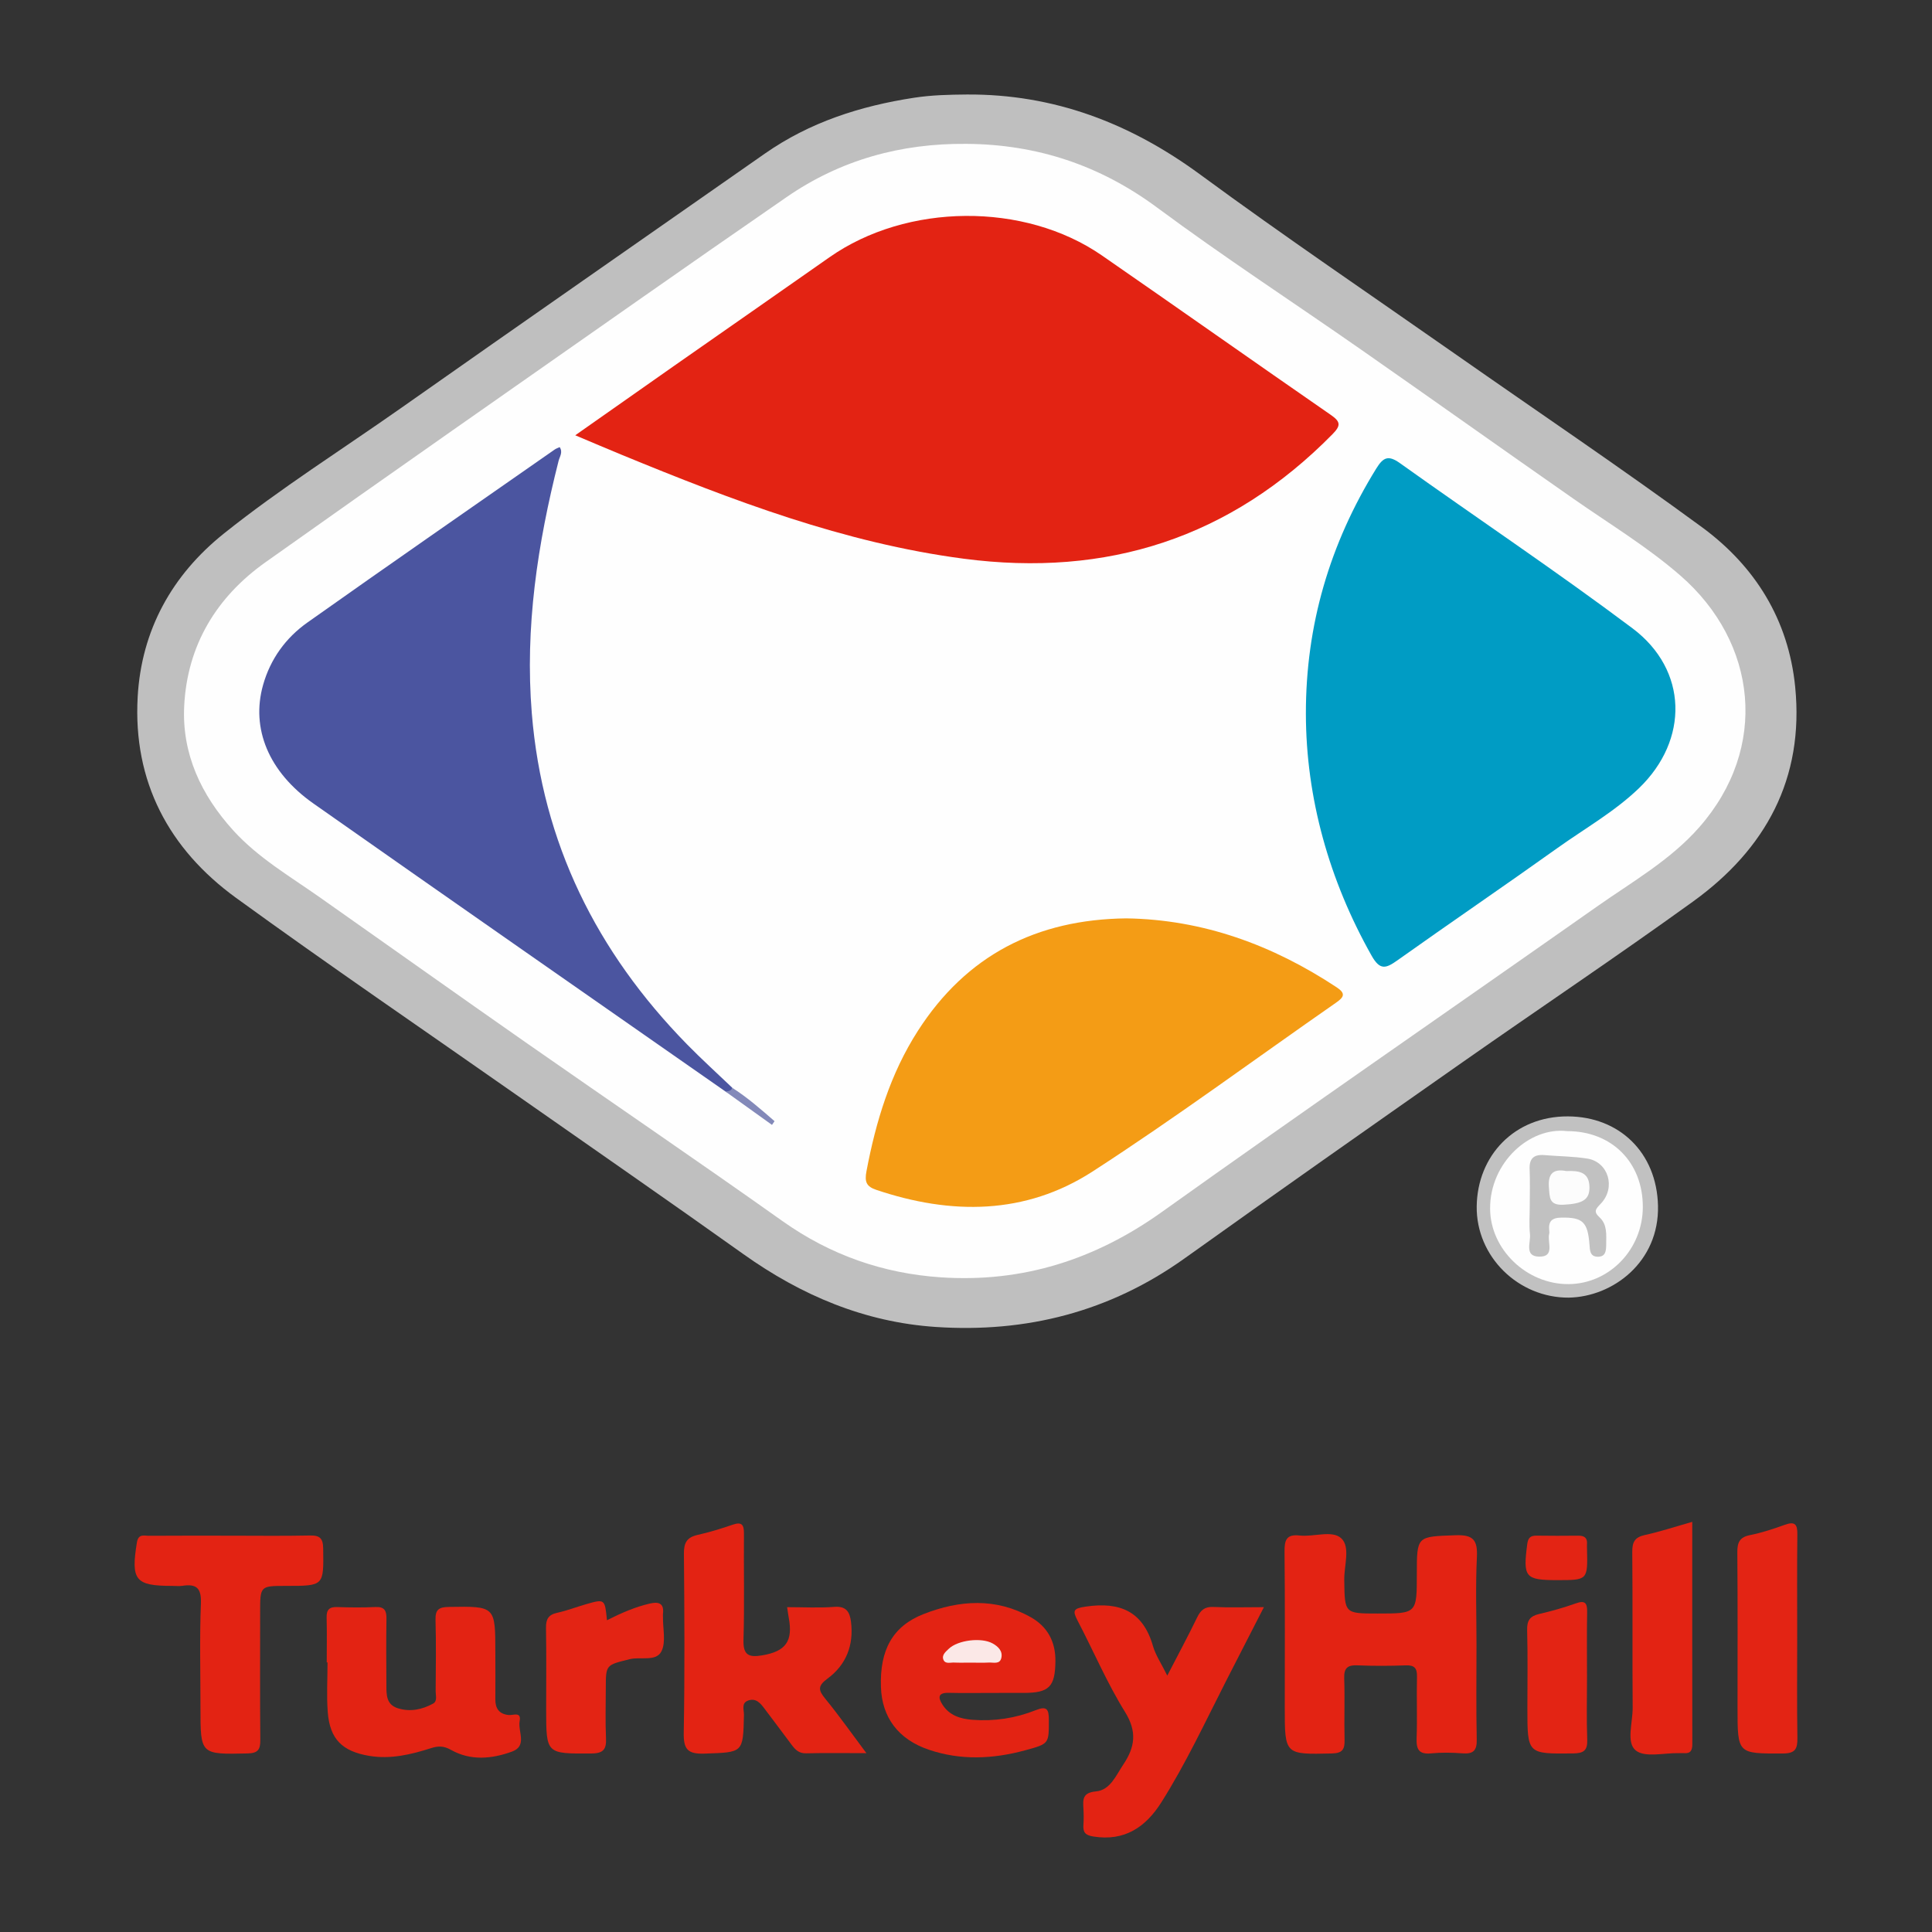 <?xml version="1.0" encoding="utf-8"?>
<!-- Generator: Adobe Illustrator 17.0.0, SVG Export Plug-In . SVG Version: 6.00 Build 0)  -->
<!DOCTYPE svg PUBLIC "-//W3C//DTD SVG 1.1//EN" "http://www.w3.org/Graphics/SVG/1.1/DTD/svg11.dtd">
<svg version="1.1" id="Layer_1" xmlns="http://www.w3.org/2000/svg" xmlns:xlink="http://www.w3.org/1999/xlink" x="0px" y="0px"
	 width="200px" height="200px" viewBox="0 0 200 200" enable-background="new 0 0 200 200" xml:space="preserve">
<rect x="0" y="0" width="200" height="200" fill="#333333" stroke="none"/>
<g>
	<path fill="#BFBFBF" d="M100.08,9.783c9.026-0.056,16.922,2.964,24.176,8.295c8.704,6.397,17.657,12.456,26.508,18.652
		c8.475,5.933,17.061,11.713,25.401,17.829c5.516,4.045,8.981,9.591,9.672,16.55c0.943,9.5-3.063,16.795-10.577,22.219
		c-7.876,5.686-15.955,11.091-23.912,16.668c-9.597,6.727-19.189,13.462-28.725,20.275c-7.738,5.528-16.374,7.722-25.752,7.095
		c-7.376-0.493-13.931-3.273-19.93-7.549c-7.731-5.51-15.54-10.911-23.315-16.359c-9.738-6.822-19.564-13.523-29.184-20.507
		c-6.974-5.063-10.68-12.05-10.191-20.797c0.387-6.917,3.551-12.629,8.938-16.933c5.854-4.677,12.208-8.679,18.335-12.988
		c12.526-8.811,25.099-17.554,37.649-26.33c4.651-3.252,9.877-4.928,15.433-5.782C96.431,9.839,98.249,9.798,100.08,9.783z"/>
	<path fill="#E32313" d="M152.847,170.286c0,3.264-0.046,6.528,0.025,9.79c0.025,1.152-0.366,1.513-1.473,1.429
		c-1.082-0.082-2.182-0.1-3.26,0.004c-1.276,0.122-1.533-0.436-1.491-1.581c0.079-2.115-0.014-4.237,0.038-6.354
		c0.022-0.892-0.262-1.209-1.168-1.176c-1.658,0.06-3.322,0.068-4.98-0.002c-1.029-0.044-1.423,0.265-1.386,1.345
		c0.074,2.116-0.016,4.237,0.037,6.354c0.025,0.981-0.198,1.397-1.312,1.422c-4.879,0.111-4.878,0.15-4.878-4.734
		c0-5.382,0.032-10.765-0.024-16.146c-0.012-1.199,0.184-1.838,1.57-1.681c1.464,0.166,3.367-0.591,4.308,0.294
		c0.957,0.9,0.285,2.814,0.304,4.28c0.046,3.502,0.015,3.502,3.461,3.502c4.052,0,4.052,0,4.052-4.07
		c0-3.991,0.004-3.888,4.004-4.034c1.827-0.067,2.3,0.491,2.214,2.256C152.74,164.211,152.847,167.251,152.847,170.286z"/>
	<path fill="#E32313" d="M89.688,181.486c-2.345,0-4.289-0.035-6.23,0.017c-0.756,0.02-1.138-0.381-1.524-0.903
		c-0.919-1.242-1.856-2.47-2.782-3.706c-0.424-0.566-0.881-1.136-1.687-0.862c-0.759,0.258-0.441,0.969-0.452,1.485
		c-0.085,3.975-0.078,3.875-4.073,4.016c-1.766,0.062-2.19-0.448-2.159-2.175c0.111-6.182,0.071-12.368,0.018-18.551
		c-0.01-1.114,0.326-1.67,1.417-1.914c1.226-0.274,2.435-0.645,3.624-1.055c0.972-0.336,1.181,0.022,1.173,0.933
		c-0.032,3.664,0.062,7.331-0.048,10.993c-0.048,1.592,0.567,1.827,1.928,1.599c2.438-0.408,3.22-1.456,2.755-3.909
		c-0.061-0.324-0.1-0.653-0.165-1.081c1.689,0,3.296,0.093,4.885-0.03c1.25-0.097,1.602,0.539,1.727,1.552
		c0.301,2.423-0.506,4.46-2.441,5.881c-1.05,0.771-0.925,1.218-0.207,2.095C86.85,177.584,88.125,179.4,89.688,181.486z"/>
	<path fill="#E32313" d="M33.824,172.089c0-1.546,0.031-3.092-0.012-4.637c-0.023-0.821,0.288-1.117,1.1-1.089
		c1.315,0.045,2.635,0.059,3.949-0.004c0.946-0.046,1.158,0.377,1.145,1.223c-0.037,2.289-0.018,4.58-0.007,6.87
		c0.005,0.984-0.023,2.01,1.193,2.388c1.282,0.398,2.503,0.134,3.637-0.482c0.468-0.254,0.267-0.834,0.27-1.272
		c0.015-2.462,0.055-4.925-0.014-7.385c-0.03-1.065,0.331-1.336,1.369-1.352c4.824-0.075,4.823-0.107,4.824,4.751
		c0,1.603,0.015,3.206-0.001,4.809c-0.009,0.953,0.395,1.523,1.368,1.629c0.482,0.052,1.34-0.395,1.148,0.633
		c-0.2,1.067,0.827,2.563-0.789,3.152c-2.093,0.763-4.284,0.97-6.318-0.176c-0.744-0.419-1.306-0.423-2.067-0.18
		c-2.079,0.664-4.19,1.172-6.411,0.797c-2.778-0.469-4.063-1.729-4.279-4.526c-0.132-1.706-0.024-3.431-0.024-5.148
		C33.876,172.089,33.85,172.089,33.824,172.089z"/>
	<path fill="#E32313" d="M120.837,173.458c1.164-2.254,2.165-4.112,3.084-6.01c0.366-0.756,0.783-1.138,1.683-1.096
		c1.64,0.076,3.287,0.021,5.235,0.021c-1.389,2.71-2.661,5.178-3.921,7.651c-2.154,4.229-4.158,8.539-6.7,12.559
		c-1.625,2.569-3.803,4.044-7.027,3.534c-0.814-0.129-1.092-0.413-1.037-1.187c0.04-0.57,0.033-1.146,0.001-1.716
		c-0.054-0.959-0.094-1.638,1.304-1.769c1.477-0.139,2.062-1.646,2.827-2.786c1.206-1.797,1.445-3.393,0.174-5.441
		c-1.863-3.001-3.255-6.293-4.899-9.433c-0.561-1.071-0.457-1.281,0.848-1.472c3.514-0.514,5.907,0.476,6.945,4.081
		C119.631,171.353,120.226,172.219,120.837,173.458z"/>
	<path fill="#E32313" d="M23.834,158.974c2.748,0,5.497,0.039,8.243-0.02c1.035-0.022,1.364,0.29,1.379,1.353
		c0.054,3.864,0.095,3.864-3.837,3.864c-2.69,0-2.69,0-2.69,2.72c0,4.408-0.025,8.817,0.018,13.224
		c0.01,1.012-0.249,1.377-1.335,1.4c-4.861,0.103-4.86,0.14-4.86-4.723c0-3.607-0.098-7.217,0.045-10.818
		c0.063-1.604-0.49-2.029-1.922-1.811c-0.336,0.051-0.686,0.008-1.029,0.008c-3.858,0-4.307-0.59-3.676-4.488
		c0.153-0.943,0.746-0.695,1.25-0.699C18.223,158.963,21.029,158.974,23.834,158.974z"/>
	<path fill="#E32313" d="M102.699,175.251c-1.488,0-2.978,0.029-4.465-0.009c-1.116-0.029-1.168,0.453-0.663,1.234
		c0.723,1.117,1.854,1.461,3.096,1.557c2.264,0.174,4.464-0.163,6.562-0.999c1.121-0.446,1.347-0.12,1.348,0.985
		c0.001,2.498,0.05,2.493-2.461,3.174c-3.331,0.903-6.665,1.059-9.971-0.065c-3.153-1.072-4.846-3.34-4.951-6.485
		c-0.128-3.828,1.197-6.298,4.425-7.56c3.7-1.447,7.478-1.706,11.096,0.336c1.725,0.974,2.566,2.537,2.541,4.555
		c-0.032,2.65-0.644,3.276-3.295,3.276C104.874,175.251,103.787,175.251,102.699,175.251z"/>
	<path fill="#E32313" d="M175.182,157.542c0,7.805-0.004,15.406,0.007,23.008c0.001,0.619-0.163,0.996-0.861,0.935
		c-0.17-0.015-0.343,0.006-0.514,0.001c-1.533-0.04-3.522,0.487-4.476-0.277c-1.019-0.817-0.313-2.892-0.325-4.413
		c-0.043-5.375,0.011-10.752-0.041-16.127c-0.01-1.036,0.258-1.537,1.312-1.767C171.886,158.551,173.453,158.031,175.182,157.542z"
		/>
	<path fill="#E32414" d="M186.046,169.451c0,3.487-0.035,6.975,0.02,10.461c0.018,1.122-0.213,1.604-1.49,1.608
		c-4.707,0.017-4.707,0.067-4.707-4.707c0-5.374,0.024-10.748-0.021-16.121c-0.009-1.024,0.241-1.563,1.316-1.779
		c1.226-0.246,2.43-0.644,3.61-1.07c1.025-0.369,1.299-0.053,1.287,0.974C186.021,162.362,186.046,165.907,186.046,169.451z"/>
	<path fill="#E32414" d="M62.832,167.727c1.532-0.774,2.943-1.383,4.451-1.73c0.893-0.206,1.48-0.039,1.348,1.058
		c-0.014,0.113,0.002,0.229,0,0.343c-0.021,1.2,0.329,2.59-0.161,3.551c-0.558,1.095-2.163,0.529-3.287,0.81
		c-2.453,0.614-2.47,0.547-2.471,3.002c0,1.718-0.059,3.44,0.02,5.155c0.053,1.147-0.244,1.596-1.503,1.603
		c-4.69,0.028-4.69,0.075-4.69-4.583c0-2.807,0.03-5.614-0.017-8.42c-0.015-0.894,0.248-1.364,1.159-1.561
		c1.002-0.216,1.969-0.595,2.957-0.879C62.614,165.507,62.616,165.513,62.832,167.727z"/>
	<path fill="#E32414" d="M164.287,173.724c0,2.117-0.058,4.235,0.023,6.349c0.044,1.152-0.376,1.429-1.475,1.441
		c-4.722,0.05-4.722,0.085-4.721-4.704c0-2.689,0.048-5.378-0.025-8.065c-0.027-0.985,0.292-1.443,1.236-1.663
		c1.278-0.298,2.55-0.652,3.785-1.095c0.952-0.341,1.206-0.076,1.19,0.873C164.26,169.147,164.287,171.436,164.287,173.724z"/>
	<path fill="#C1C1C1" d="M162.39,134.33c-5.217,0.03-9.59-4.251-9.522-9.451c0.069-5.249,3.913-9.33,9.431-9.311
		c5.341,0.018,9.202,3.753,9.336,9.235C171.777,130.638,166.957,134.257,162.39,134.33z"/>
	<path fill="#E32414" d="M161.204,163.574c-3.33,0-3.555-0.295-3.104-3.729c0.087-0.666,0.346-0.883,0.968-0.875
		c1.431,0.019,2.862,0.021,4.292,0.003c0.628-0.008,0.983,0.201,0.926,0.884c-0.014,0.17-0.002,0.343,0.002,0.515
		C164.363,163.574,164.363,163.574,161.204,163.574z"/>
	<path fill="#FEFEFE" d="M100.02,14.891c7.314,0.049,13.835,2.201,19.78,6.608c6.886,5.105,14.08,9.794,21.113,14.702
		c7.36,5.137,14.674,10.339,22.035,15.476c3.703,2.584,7.586,4.933,10.999,7.901c7.967,6.927,9.204,17.832,1.943,26.077
		c-2.991,3.397-6.915,5.619-10.557,8.18c-15.017,10.558-30.133,20.976-45.074,31.64c-6.91,4.932-14.419,7.317-22.841,6.756
		c-5.994-0.399-11.461-2.307-16.419-5.826c-8.81-6.253-17.748-12.327-26.606-18.514c-7.124-4.976-14.204-10.014-21.311-15.014
		c-3.083-2.169-6.37-4.085-8.934-6.909c-3.313-3.649-5.334-7.923-5.08-12.903c0.32-6.279,3.346-11.262,8.414-14.861
		c12.822-9.104,25.722-18.1,38.599-27.126c5.1-3.575,10.215-7.128,15.338-10.668C87.013,16.545,93.253,14.835,100.02,14.891z"/>
	<path fill="#FBE8E7" d="M100.473,172.115c-0.572,0-1.144,0.019-1.715-0.007c-0.38-0.017-0.891,0.169-1.086-0.272
		c-0.22-0.497,0.219-0.841,0.537-1.148c0.941-0.91,3.381-1.209,4.546-0.562c0.58,0.322,1.064,0.79,0.903,1.501
		c-0.157,0.695-0.823,0.454-1.299,0.48C101.732,172.141,101.102,172.115,100.473,172.115z"/>
	<path fill="#FEFEFE" d="M162.247,117.095c4.607,0.001,7.824,3.231,7.818,7.851c-0.006,4.376-3.452,7.957-7.685,7.986
		c-4.326,0.029-8.116-3.578-8.126-7.836C154.243,120.36,158.332,116.622,162.247,117.095z"/>
	<path fill="#E32313" d="M59.549,45.061c3.538-2.486,6.894-4.852,10.258-7.206c5.349-3.743,10.712-7.468,16.055-11.22
		c8.003-5.62,20.185-5.74,28.208-0.19c7.913,5.474,15.773,11.026,23.687,16.5c1.014,0.702,1.075,1.095,0.183,2.002
		c-10.568,10.736-23.332,14.842-38.188,12.889C87.36,56.206,75.827,51.799,64.38,47.09C62.848,46.46,61.325,45.808,59.549,45.061z"
		/>
	<path fill="#009CC4" d="M135.185,73.884c-0.012-9.158,2.468-17.591,7.282-25.376c0.734-1.187,1.257-1.418,2.47-0.552
		c8.004,5.716,16.191,11.185,24.056,17.085c5.756,4.318,5.862,11.561,0.671,16.555c-2.529,2.433-5.595,4.162-8.432,6.187
		c-5.493,3.922-11.073,7.721-16.574,11.631c-1.18,0.839-1.795,1.067-2.668-0.479C137.588,91.132,135.197,82.59,135.185,73.884z"/>
	<path fill="#4B55A0" d="M75.097,112.99c-14.222-9.933-28.463-19.839-42.655-29.814c-4.65-3.269-6.472-7.774-5.211-12.259
		c0.759-2.698,2.349-4.886,4.587-6.471c8.502-6.022,17.067-11.954,25.611-17.916c0.134-0.094,0.299-0.145,0.51-0.244
		c0.354,0.532-0.005,0.995-0.115,1.43c-2.174,8.58-3.497,17.235-2.771,26.135c1.096,13.427,6.718,24.7,16.051,34.242
		c1.52,1.555,3.137,3.016,4.709,4.52C75.829,113.223,75.54,113.253,75.097,112.99z"/>
	<path fill="#F49C15" d="M116.591,95.069c7.943,0.12,15.139,2.753,21.776,7.134c0.979,0.646,0.751,1.029-0.054,1.589
		c-8.397,5.842-16.631,11.936-25.216,17.485c-6.963,4.5-14.652,4.505-22.399,1.891c-1.001-0.338-1.21-0.819-1.004-1.907
		c0.974-5.158,2.47-10.106,5.332-14.559C100.05,98.885,107.302,95.176,116.591,95.069z"/>
	<path fill="#8389B9" d="M75.097,112.99c0.292-0.024,0.586-0.044,0.715-0.377c1.573,1.008,2.969,2.232,4.368,3.45
		c-0.088,0.129-0.175,0.258-0.263,0.386C78.31,115.297,76.704,114.144,75.097,112.99z"/>
	<path fill="#C1C1C1" d="M158.359,124.842c0.001-1.261,0.045-2.525-0.013-3.783c-0.052-1.132,0.435-1.575,1.53-1.482
		c1.48,0.125,2.977,0.127,4.438,0.358c2.183,0.345,2.99,3.002,1.399,4.668c-0.537,0.562-0.781,0.813-0.122,1.423
		c0.793,0.733,0.688,1.768,0.682,2.746c-0.004,0.664-0.023,1.362-0.922,1.323c-0.774-0.034-0.764-0.688-0.81-1.279
		c-0.183-2.351-0.73-2.805-2.913-2.77c-0.998,0.016-1.352,0.398-1.252,1.331c0.012,0.113,0.025,0.236-0.003,0.343
		c-0.228,0.863,0.651,2.41-1.067,2.365c-1.531-0.04-0.834-1.472-0.924-2.32C158.279,126.8,158.358,125.817,158.359,124.842z"/>
	<path fill="#FCFCFC" d="M162.15,121.228c1.323-0.059,2.356,0.108,2.39,1.642c0.03,1.338-0.724,1.743-2.686,1.843
		c-1.493,0.076-1.427-0.735-1.512-1.798C160.216,121.339,160.949,121.001,162.15,121.228z"/>
</g>
</svg>
